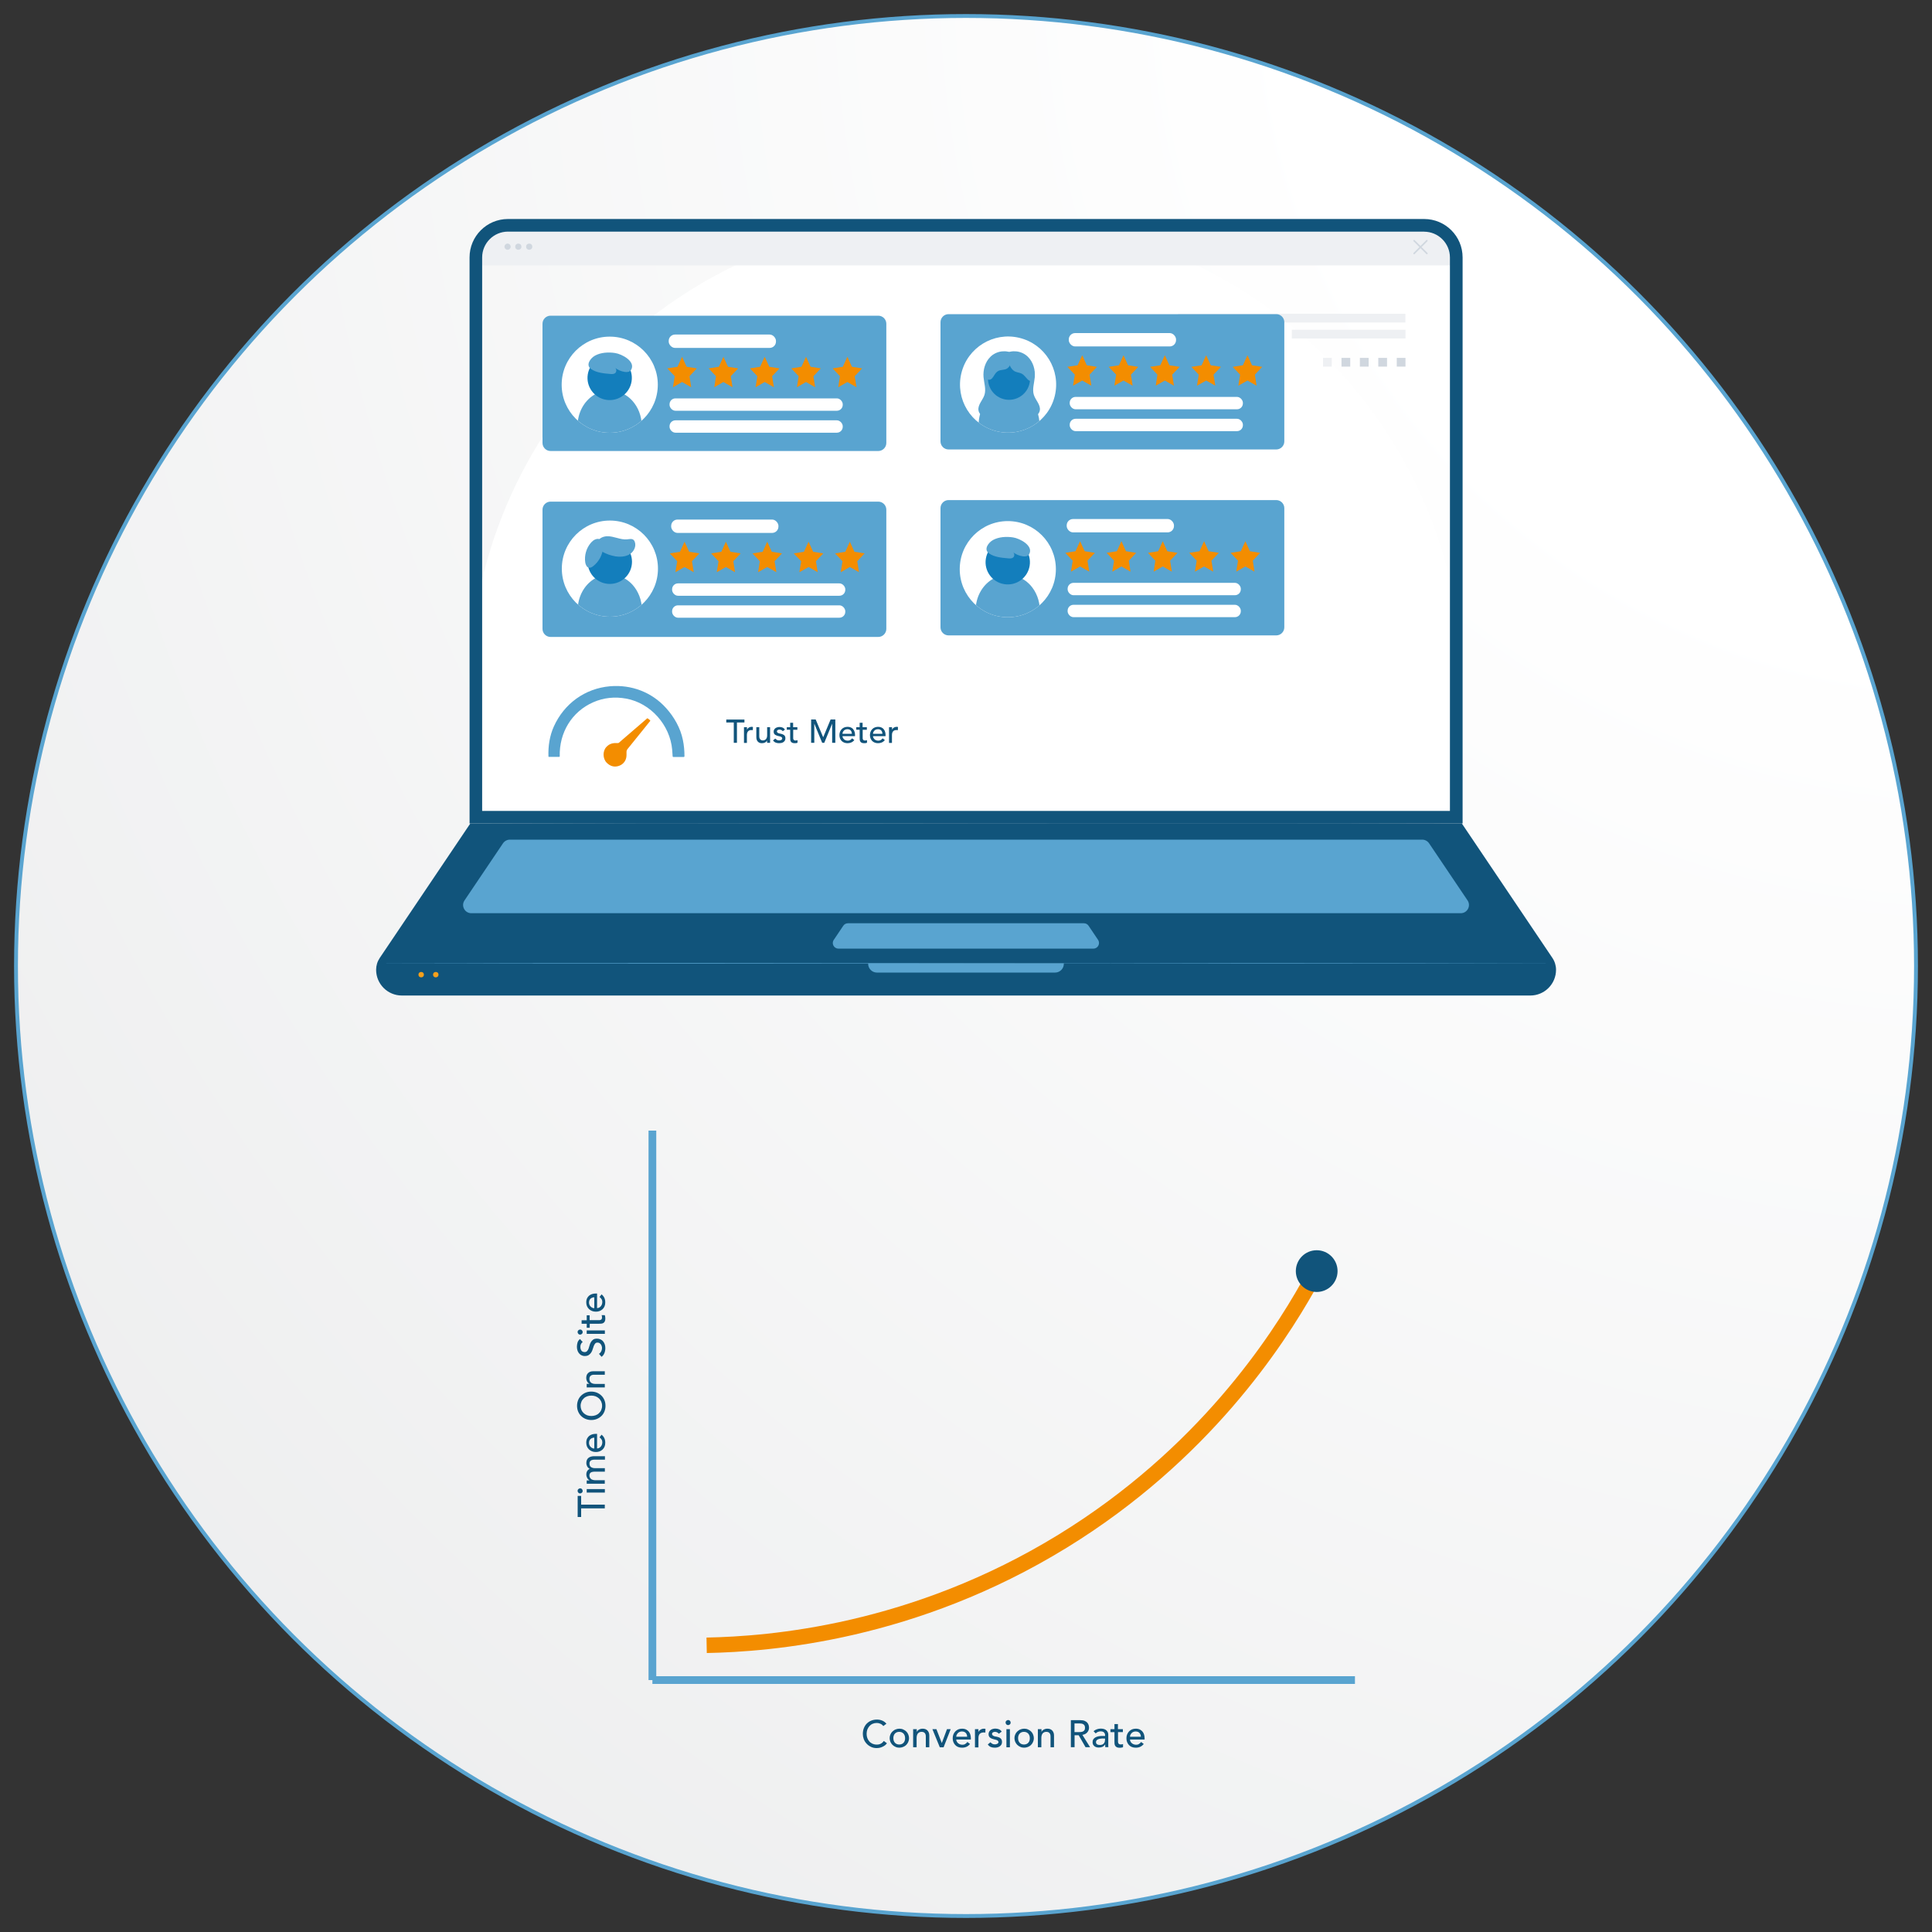 <?xml version="1.0" encoding="UTF-8"?> <svg xmlns="http://www.w3.org/2000/svg" xmlns:xlink="http://www.w3.org/1999/xlink" id="Layer_1" data-name="Layer 1" viewBox="0 0 250 250"><rect x="0" y="0" width="250" height="250" fill="#333333" stroke="none"/><defs><style> .cls-1 { fill: #11547b; } .cls-2 { clip-path: url(#clippath-4); } .cls-3 { fill: #d0d7df; } .cls-4 { fill: url(#radial-gradient); } .cls-4, .cls-5, .cls-6, .cls-7 { stroke-miterlimit: 10; } .cls-4, .cls-5, .cls-7 { stroke: #59a4d0; } .cls-4, .cls-7 { stroke-width: .5px; } .cls-8 { fill: #59a4d0; } .cls-9 { fill: #fff; } .cls-10 { fill: #59a4d0; } .cls-5, .cls-11, .cls-6, .cls-7 { fill: none; } .cls-12 { fill: #137ebc; } .cls-13 { clip-path: url(#clippath-1); } .cls-14 { fill: #f38d00; } .cls-15 { clip-path: url(#clippath-3); } .cls-6 { stroke: #f38d00; stroke-width: 2px; } .cls-16 { clip-path: url(#clippath-2); } .cls-17 { fill: #f7a01b; } .cls-18 { clip-path: url(#clippath); } .cls-19 { fill: #eef0f3; } .cls-20 { fill: #f38d00; } </style><clipPath id="clippath"><circle class="cls-7" cx="125" cy="125" r="122.93"></circle></clipPath><radialGradient id="radial-gradient" cx="256.13" cy="-3.53" fx="256.13" fy="-3.53" r="413.81" gradientUnits="userSpaceOnUse"><stop offset=".21" stop-color="#fff"></stop><stop offset="1" stop-color="#e6e7e8"></stop></radialGradient><clipPath id="clippath-1"><circle class="cls-11" cx="130.44" cy="49.76" r="6.22" transform="translate(51.81 165.12) rotate(-76.6)"></circle></clipPath><clipPath id="clippath-2"><circle class="cls-11" cx="78.9" cy="49.78" r="6.22"></circle></clipPath><clipPath id="clippath-3"><circle class="cls-11" cx="130.41" cy="73.65" r="6.22"></circle></clipPath><clipPath id="clippath-4"><circle class="cls-11" cx="78.92" cy="73.58" r="6.22"></circle></clipPath></defs><g><g class="cls-18"><rect class="cls-4" x="-5.12" y="-3.55" width="258.97" height="257.1"></rect></g><circle class="cls-7" cx="125" cy="125" r="122.93"></circle></g><g><path class="cls-9" d="M121.47,28.34h7.07c33.51,0,60.72,27.21,60.72,60.72v17.51H60.75v-17.51c0-33.51,27.21-60.72,60.72-60.72Z"></path><path class="cls-19" d="M67.06,28.34h115.87c3.15,0,5.71,2.56,5.71,5.71v.29H61.36v-.29c0-3.15,2.56-5.71,5.71-5.71Z"></path><g><rect class="cls-19" x="152.45" y="40.6" width="29.41" height="1.13"></rect><rect class="cls-19" x="167.16" y="42.67" width="14.71" height="1.13"></rect><rect class="cls-3" x="180.74" y="46.31" width="1.13" height="1.13"></rect><rect class="cls-3" x="178.35" y="46.31" width="1.13" height="1.13"></rect><rect class="cls-3" x="175.97" y="46.31" width="1.13" height="1.13"></rect><rect class="cls-3" x="173.59" y="46.31" width="1.13" height="1.13"></rect><rect class="cls-19" x="171.2" y="46.31" width="1.13" height="1.13"></rect></g><g><g><path class="cls-3" d="M66.08,31.92c0,.22-.18.4-.4.4s-.4-.18-.4-.4.18-.4.4-.4.4.18.4.4Z"></path><circle class="cls-3" cx="67.07" cy="31.92" r=".4"></circle><circle class="cls-3" cx="68.48" cy="31.92" r=".4"></circle></g><path class="cls-3" d="M183.95,31.97l.76-.76s.04-.1,0-.14c-.04-.04-.1-.04-.14,0l-.76.76-.76-.76s-.1-.04-.14,0c-.04.04-.04.1,0,.14l.76.76-.76.76s-.04.1,0,.14c.02.02.05.03.07.03s.05,0,.07-.03l.76-.76.76.76s.05.03.07.03.05,0,.07-.03c.04-.04.04-.1,0-.14l-.76-.76Z"></path></g><path class="cls-1" d="M184.28,29.98c1.84,0,3.34,1.5,3.34,3.34v71.61H62.39V33.31c0-1.84,1.5-3.34,3.34-3.34h118.55M184.28,28.34h-118.55c-2.75,0-4.97,2.23-4.97,4.97v73.25h128.5V33.31c0-2.75-2.23-4.97-4.97-4.97h0Z"></path><path class="cls-1" d="M189.15,106.57H60.85l-11.72,17.4c-.3.45-.46.98-.46,1.52h0c0,1.84,1.49,3.33,3.33,3.33h146.02c1.84,0,3.33-1.49,3.33-3.33h0c0-.54-.16-1.07-.46-1.52l-11.72-17.4Z"></path><polygon class="cls-1" points="60.85 106.56 76.89 106.54 84.9 106.53 92.92 106.54 108.96 106.55 125 106.54 157.08 106.53 173.11 106.54 189.15 106.56 189.15 106.57 173.11 106.6 157.08 106.61 125 106.59 108.96 106.58 92.92 106.6 84.9 106.6 76.89 106.59 60.85 106.57 60.85 106.56"></polygon><polygon class="cls-10" points="200.01 124.66 181.26 124.68 162.5 124.69 143.75 124.67 125 124.68 87.5 124.7 68.74 124.69 49.99 124.66 49.99 124.65 68.74 124.63 87.5 124.62 125 124.63 143.75 124.64 162.5 124.62 181.26 124.63 200.01 124.65 200.01 124.66"></polygon><path class="cls-8" d="M189.01,118.17H60.99c-.85,0-1.36-.95-.88-1.66l4.98-7.39c.2-.29.53-.47.88-.47h118.07c.35,0,.68.18.88.47l4.98,7.39c.48.71-.03,1.66-.88,1.66Z"></path><path class="cls-8" d="M112.34,124.66h25.32v.06c0,.62-.51,1.13-1.13,1.13h-23.06c-.62,0-1.13-.51-1.13-1.13v-.06h0Z"></path><path class="cls-8" d="M141.5,122.75h-33.01c-.58,0-.93-.65-.6-1.13l1.23-1.83c.13-.2.36-.32.6-.32h30.54c.24,0,.47.12.6.32l1.23,1.83c.32.48-.02,1.13-.6,1.13Z"></path><circle class="cls-1" cx="52.61" cy="126.12" r=".35"></circle><circle class="cls-17" cx="54.5" cy="126.12" r=".35"></circle><circle class="cls-17" cx="56.39" cy="126.12" r=".35"></circle><g><path class="cls-8" d="M122.74,58.16h0c-.57,0-1.04-.47-1.04-1.04v-15.43c0-.57.47-1.04,1.04-1.04h42.41c.57,0,1.04.47,1.04,1.04v15.43c0,.57-.47,1.04-1.04,1.04h-35.63"></path><g><polygon class="cls-20" points="140.04 45.97 140.63 47.27 141.95 47.47 140.99 48.48 141.22 49.91 140.04 49.24 138.85 49.91 139.08 48.48 138.12 47.47 139.44 47.27 140.04 45.97"></polygon><polygon class="cls-20" points="145.38 45.97 145.97 47.27 147.29 47.47 146.34 48.48 146.56 49.91 145.38 49.24 144.2 49.91 144.43 48.48 143.47 47.47 144.79 47.27 145.38 45.97"></polygon><polygon class="cls-20" points="150.73 45.97 151.32 47.27 152.64 47.47 151.68 48.48 151.91 49.91 150.73 49.24 149.55 49.91 149.77 48.48 148.82 47.47 150.14 47.27 150.73 45.97"></polygon><polygon class="cls-20" points="156.08 45.97 156.67 47.27 157.99 47.47 157.03 48.48 157.26 49.91 156.08 49.24 154.89 49.91 155.12 48.48 154.16 47.47 155.49 47.27 156.08 45.97"></polygon><polygon class="cls-20" points="161.42 45.97 162.01 47.27 163.33 47.47 162.38 48.48 162.6 49.91 161.42 49.24 160.24 49.91 160.47 48.48 159.51 47.47 160.83 47.27 161.42 45.97"></polygon><rect class="cls-9" x="138.3" y="43.1" width="13.88" height="1.73" rx=".82" ry=".82"></rect><rect class="cls-9" x="138.42" y="51.36" width="22.41" height="1.6" rx=".76" ry=".76"></rect><rect class="cls-9" x="138.42" y="54.19" width="22.41" height="1.6" rx=".76" ry=".76"></rect></g><g class="cls-13"><circle class="cls-9" cx="130.44" cy="49.76" r="6.22" transform="translate(51.81 165.12) rotate(-76.6)"></circle><g><path class="cls-8" d="M128.14,46.19c-.67.67-.95,1.67-.87,2.62.07.77.35,1.56.12,2.29-.22.68-.87,1.26-.78,1.97.06.49.53.9,1.03.89.24,0,.5-.1.72,0,.17.07.29.22.43.32.42.31,1.01.21,1.49.02.17-.07.35-.15.47-.29.21-.23.22-.57.23-.88.05-2.24.1-4.48.15-6.73,0-.16,0-.31-.05-.46-.18-.47-1.01-.52-1.43-.47-.57.06-1.12.32-1.52.73Z"></path><path class="cls-8" d="M133.03,46.19c.67.67.95,1.67.87,2.62-.07.77-.35,1.56-.12,2.29.22.68.87,1.26.78,1.97-.06.49-.53.9-1.03.89-.24,0-.5-.1-.72,0-.17.07-.29.22-.43.32-.42.31-1.01.21-1.49.02-.17-.07-.35-.15-.47-.29-.21-.23-.22-.57-.23-.88-.05-2.24-.1-4.48-.15-6.73,0-.16,0-.31.05-.46.18-.47,1.01-.52,1.43-.47.57.06,1.12.32,1.52.73Z"></path><g><path class="cls-8" d="M134.5,54.9v2.21c0,.19-.01.38-.03.56h-7.8c-.02-.18-.03-.37-.03-.56v-2.21c0-1.6.79-2.99,1.96-3.75.58-.38,1.26-.59,1.98-.59s1.39.21,1.96.59c.3.19.57.42.81.69.71.79,1.16,1.88,1.16,3.07Z"></path><circle class="cls-12" cx="130.57" cy="49.02" r="2.72" transform="translate(-8.81 54.01) rotate(-22.63)"></circle></g><path class="cls-8" d="M131.39,48.09c.26.11.55.13.8.25.31.16.52.47.76.72.12.13.28.25.46.24.28-.02.42-.36.44-.65.04-.59-.13-1.2-.48-1.68s-.87-.83-1.45-.97c-.27-.07-.57-.09-.83.01-.97.37-.43,1.78.3,2.08Z"></path><path class="cls-8" d="M130.78,47.02c-.08.3-.26.57-.54.71-.33.16-.73.1-1.06.27-.24.12-.4.35-.54.58-.16.27-.38.6-.69.56-.18-.02-.33-.17-.4-.34-.06-.17-.06-.36-.03-.55.12-.93.71-1.78,1.53-2.23.29-.16.6-.27.93-.26.77.02.97.59.8,1.26Z"></path></g></g></g><g><path class="cls-8" d="M113.65,58.36h0c.57,0,1.04-.47,1.04-1.04v-15.43c0-.57-.47-1.04-1.04-1.04h-42.41c-.57,0-1.04.47-1.04,1.04v15.43c0,.57.47,1.04,1.04,1.04h35.63"></path><g><polygon class="cls-20" points="88.26 46.17 88.85 47.46 90.17 47.67 89.22 48.68 89.44 50.11 88.26 49.43 87.08 50.11 87.31 48.68 86.35 47.67 87.67 47.46 88.26 46.17"></polygon><polygon class="cls-20" points="93.61 46.17 94.2 47.46 95.52 47.67 94.56 48.68 94.79 50.11 93.61 49.43 92.43 50.11 92.65 48.68 91.7 47.67 93.02 47.46 93.61 46.17"></polygon><polygon class="cls-20" points="98.95 46.17 99.55 47.46 100.87 47.67 99.91 48.68 100.14 50.11 98.95 49.43 97.77 50.11 98 48.68 97.04 47.67 98.36 47.46 98.95 46.17"></polygon><polygon class="cls-20" points="104.3 46.17 104.89 47.46 106.21 47.67 105.26 48.68 105.48 50.11 104.3 49.43 103.12 50.11 103.35 48.68 102.39 47.67 103.71 47.46 104.3 46.17"></polygon><polygon class="cls-20" points="109.65 46.17 110.24 47.46 111.56 47.67 110.6 48.68 110.83 50.11 109.65 49.43 108.47 50.11 108.69 48.68 107.74 47.67 109.06 47.46 109.65 46.17"></polygon><rect class="cls-9" x="86.53" y="43.29" width="13.88" height="1.73" rx=".82" ry=".82"></rect><rect class="cls-9" x="86.64" y="51.55" width="22.41" height="1.6" rx=".76" ry=".76"></rect><rect class="cls-9" x="86.64" y="54.39" width="22.41" height="1.6" rx=".76" ry=".76"></rect></g><g class="cls-16"><circle class="cls-9" cx="78.9" cy="49.78" r="6.22"></circle><g><path class="cls-8" d="M83.04,55.09v2.33c0,.2-.01.4-.04.59h-8.22c-.02-.19-.04-.39-.04-.59v-2.33c0-1.68.83-3.16,2.06-3.95.61-.4,1.33-.63,2.09-.63s1.46.23,2.07.62c.32.2.6.44.86.72.75.83,1.22,1.98,1.22,3.24Z"></path><circle class="cls-12" cx="78.89" cy="48.89" r="2.87" transform="translate(18.03 118.97) rotate(-80.81)"></circle><path class="cls-8" d="M78.96,48.39c.22.02.46.03.63-.1.24-.18.2-.61-.06-.74.38.31.85.51,1.33.58.29.04.64,0,.79-.24.68-1.12-1.21-2.09-2.06-2.21-.84-.13-1.84-.08-2.6.34-.59.33-1.24,1.21-.52,1.72.7.5,1.67.58,2.49.65Z"></path></g></g></g><g><path class="cls-8" d="M165.15,82.22h0c.57,0,1.04-.47,1.04-1.04v-15.43c0-.57-.47-1.04-1.04-1.04h-42.41c-.57,0-1.04.47-1.04,1.04v15.43c0,.57.47,1.04,1.04,1.04h35.63"></path><g><polygon class="cls-20" points="139.76 70.03 140.36 71.33 141.68 71.54 140.72 72.55 140.95 73.97 139.76 73.3 138.58 73.97 138.81 72.55 137.85 71.54 139.17 71.33 139.76 70.03"></polygon><polygon class="cls-20" points="145.11 70.03 145.7 71.33 147.02 71.54 146.07 72.55 146.29 73.97 145.11 73.3 143.93 73.97 144.16 72.55 143.2 71.54 144.52 71.33 145.11 70.03"></polygon><polygon class="cls-20" points="150.46 70.03 151.05 71.33 152.37 71.54 151.41 72.55 151.64 73.97 150.46 73.3 149.28 73.97 149.5 72.55 148.55 71.54 149.87 71.33 150.46 70.03"></polygon><polygon class="cls-20" points="155.81 70.03 156.4 71.33 157.72 71.54 156.76 72.55 156.99 73.97 155.81 73.3 154.62 73.97 154.85 72.55 153.89 71.54 155.21 71.33 155.81 70.03"></polygon><polygon class="cls-20" points="161.15 70.03 161.74 71.33 163.06 71.54 162.11 72.55 162.33 73.97 161.15 73.3 159.97 73.97 160.2 72.55 159.24 71.54 160.56 71.33 161.15 70.03"></polygon><rect class="cls-9" x="138.03" y="67.16" width="13.88" height="1.73" rx=".82" ry=".82"></rect><rect class="cls-9" x="138.15" y="75.42" width="22.41" height="1.6" rx=".76" ry=".76"></rect><rect class="cls-9" x="138.15" y="78.26" width="22.41" height="1.6" rx=".76" ry=".76"></rect></g><g class="cls-15"><circle class="cls-9" cx="130.41" cy="73.65" r="6.22"></circle><g><path class="cls-8" d="M134.55,78.96v2.33c0,.2-.01.4-.04.59h-8.22c-.02-.19-.04-.39-.04-.59v-2.33c0-1.68.83-3.16,2.06-3.95.61-.4,1.33-.63,2.09-.63s1.46.23,2.07.62c.32.2.6.44.86.72.75.83,1.22,1.98,1.22,3.24Z"></path><circle class="cls-12" cx="130.4" cy="72.76" r="2.87" transform="translate(37.75 189.86) rotate(-80.81)"></circle><path class="cls-8" d="M130.46,72.25c.22.02.46.03.63-.1.24-.18.2-.61-.06-.74.38.31.85.51,1.33.58.29.04.64,0,.79-.24.68-1.12-1.21-2.09-2.06-2.21-.84-.13-1.84-.08-2.6.34-.59.33-1.24,1.21-.52,1.72.7.5,1.67.58,2.49.65Z"></path></g></g></g><g><path class="cls-8" d="M113.65,82.42h0c.57,0,1.04-.47,1.04-1.04v-15.43c0-.57-.47-1.04-1.04-1.04h-42.41c-.57,0-1.04.47-1.04,1.04v15.43c0,.57.47,1.04,1.04,1.04h35.63"></path><g class="cls-2"><circle class="cls-9" cx="78.92" cy="73.58" r="6.22"></circle><g><path class="cls-8" d="M83.06,78.9v2.33c0,.2-.01.4-.04.59h-8.22c-.02-.19-.04-.39-.04-.59v-2.33c0-1.68.83-3.16,2.06-3.95.61-.4,1.33-.63,2.09-.63s1.46.23,2.07.62c.32.2.6.44.86.72.75.83,1.22,1.98,1.22,3.24Z"></path><circle class="cls-12" cx="78.91" cy="72.69" r="2.87"></circle><path class="cls-8" d="M79.58,71.99c.63.09,1.32.07,1.87-.25.55-.32.92-1.03.69-1.63-.03-.09-.08-.18-.15-.24-.21-.19-.54-.11-.82-.08-.44.05-.89-.06-1.32-.18-.43-.11-.87-.24-1.31-.22-.44.02-.91.2-1.15.57-.75,1.17,1.4,1.91,2.2,2.02Z"></path><path class="cls-8" d="M78.05,70.78c-.05.96-.53,1.88-1.28,2.47-.16.13-.36.25-.56.21-.29-.05-.43-.39-.48-.69-.13-.88.13-1.82.71-2.51.19-.22.42-.43.71-.5.66-.17.94.46.91,1.02Z"></path></g></g><g><polygon class="cls-20" points="88.58 70.1 89.18 71.4 90.5 71.61 89.54 72.62 89.77 74.04 88.58 73.37 87.4 74.04 87.63 72.62 86.67 71.61 87.99 71.4 88.58 70.1"></polygon><polygon class="cls-20" points="93.93 70.1 94.52 71.4 95.84 71.61 94.89 72.62 95.11 74.04 93.93 73.37 92.75 74.04 92.98 72.62 92.02 71.61 93.34 71.4 93.93 70.1"></polygon><polygon class="cls-20" points="99.28 70.1 99.87 71.4 101.19 71.61 100.23 72.62 100.46 74.04 99.28 73.37 98.1 74.04 98.32 72.62 97.37 71.61 98.69 71.4 99.28 70.1"></polygon><polygon class="cls-20" points="104.63 70.1 105.22 71.4 106.54 71.61 105.58 72.62 105.81 74.04 104.63 73.37 103.44 74.04 103.67 72.62 102.71 71.61 104.03 71.4 104.63 70.1"></polygon><polygon class="cls-20" points="109.97 70.1 110.56 71.4 111.88 71.61 110.93 72.62 111.15 74.04 109.97 73.37 108.79 74.04 109.02 72.62 108.06 71.61 109.38 71.4 109.97 70.1"></polygon><rect class="cls-9" x="86.85" y="67.23" width="13.88" height="1.73" rx=".82" ry=".82"></rect><rect class="cls-9" x="86.97" y="75.49" width="22.41" height="1.6" rx=".76" ry=".76"></rect><rect class="cls-9" x="86.97" y="78.33" width="22.41" height="1.6" rx=".76" ry=".76"></rect></g></g><g><path class="cls-8" d="M88.52,97.95h-1.41s-.07-.03-.07-.07c-.03-.45-.05-.74-.06-.87-.28-3.19-2.78-6.03-5.95-6.61-1.49-.27-2.9-.12-4.24.46-2.83,1.23-4.44,3.98-4.36,7.01,0,.04-.03.07-.07.07h-1.35s-.04-.02-.04-.04c-.05-1.35.15-2.68.7-3.9,1.34-2.96,4.03-4.92,7.28-5.2,2.75-.23,5.39.76,7.24,2.82,1.03,1.14,1.86,2.58,2.17,4.11.15.71.21,1.42.21,2.14,0,.04-.03.06-.07.06h0Z"></path><path class="cls-14" d="M84.12,93.31l-2.92,3.62c-.08.1-.13.23-.13.36,0,.1,0,.25,0,.43,0,.63-.37,1.17-.97,1.38-.59.2-1.12.07-1.59-.4-.52-.52-.55-1.5-.05-2.04.42-.46.89-.54,1.51-.51.04,0,.08-.01.11-.04l3.67-3.16s.03-.01.04,0c.14.08.25.17.34.27.02.03.02.07,0,.09h0Z"></path></g><g><path class="cls-1" d="M94.95,93.49h-.97v-.38h2.35v.38h-.97v2.63h-.41v-2.63Z"></path><path class="cls-1" d="M96.28,94.1h.38v.31h0c.03-.05.06-.1.1-.15.04-.04.09-.08.14-.11.05-.03.11-.06.17-.07.06-.02.12-.03.19-.03s.12,0,.17.03l-.02.41s-.06-.02-.09-.02c-.03,0-.06,0-.09,0-.19,0-.33.05-.43.16-.1.11-.15.27-.15.49v1.01h-.38v-2.02Z"></path><path class="cls-1" d="M99.64,96.12h-.38v-.31h0c-.05.11-.13.2-.25.26-.12.07-.26.1-.41.1-.1,0-.19-.01-.28-.04-.09-.03-.17-.08-.23-.14-.07-.06-.12-.14-.16-.24-.04-.1-.06-.21-.06-.35v-1.3h.38v1.19c0,.09.01.17.04.24.03.07.06.12.1.16s.09.07.15.09c.06.02.11.03.17.03.08,0,.15-.01.22-.04.07-.03.13-.07.18-.12s.09-.13.12-.21c.03-.09.04-.19.04-.3v-1.04h.38v2.02Z"></path><path class="cls-1" d="M101.29,94.61c-.05-.06-.1-.1-.17-.14-.07-.04-.15-.06-.25-.06-.09,0-.17.02-.24.06s-.1.09-.1.17c0,.06.02.11.06.14.04.04.08.07.14.09.05.02.11.04.17.05.06.01.11.02.15.03.08.02.16.04.23.07s.13.07.19.11c.05.05.09.1.12.17.03.07.04.14.04.24,0,.11-.02.21-.07.29-.05.08-.11.15-.19.2-.08.05-.16.09-.26.11-.1.02-.2.03-.3.03-.17,0-.31-.03-.44-.08-.13-.05-.24-.14-.34-.28l.29-.24c.06.06.13.12.21.17.08.05.17.07.28.07.05,0,.1,0,.15-.01s.09-.03.13-.05c.04-.02.07-.05.09-.08.02-.03.04-.07.04-.11,0-.06-.02-.1-.05-.14-.04-.04-.08-.07-.13-.09-.05-.02-.1-.04-.16-.05-.06-.01-.1-.02-.15-.03-.08-.02-.16-.04-.23-.07s-.14-.06-.2-.1c-.06-.04-.1-.1-.14-.16-.03-.07-.05-.15-.05-.24,0-.11.02-.2.07-.27.04-.08.1-.14.17-.19.07-.05.15-.09.25-.11.09-.03.19-.04.28-.04.14,0,.27.03.39.08.12.05.22.14.3.26l-.3.23Z"></path><path class="cls-1" d="M103.19,94.43h-.55v.92c0,.06,0,.11,0,.17,0,.06.01.11.03.15.02.04.05.08.09.11.04.03.09.04.17.04.05,0,.09,0,.14-.01.05,0,.09-.02.13-.05v.35s-.1.04-.18.05-.13.01-.17.01c-.15,0-.26-.02-.34-.06-.08-.04-.14-.09-.18-.16-.04-.07-.06-.14-.07-.22,0-.08-.01-.16-.01-.25v-1.05h-.44v-.33h.44v-.57h.38v.57h.55v.33Z"></path><path class="cls-1" d="M104.94,93.1h.61l.96,2.28h.02l.95-2.28h.61v3.02h-.41v-2.48h0l-1.02,2.48h-.27l-1.02-2.48h0v2.48h-.41v-3.02Z"></path><path class="cls-1" d="M109.02,95.25c0,.09.02.17.06.24.04.07.09.13.15.19.06.05.13.09.22.12.08.03.17.04.26.04.12,0,.22-.03.31-.08.09-.06.17-.13.24-.22l.29.22c-.21.28-.51.41-.89.41-.16,0-.3-.03-.43-.08-.13-.05-.24-.13-.33-.22-.09-.1-.16-.21-.21-.34-.05-.13-.07-.27-.07-.42s.03-.29.08-.42c.05-.13.12-.24.22-.34.09-.1.2-.17.33-.22.13-.05.27-.08.42-.08.18,0,.33.03.45.09.12.06.23.14.3.25.08.1.14.21.17.34.04.13.05.25.05.39v.14h-1.62ZM110.23,94.94c0-.09-.02-.16-.04-.23-.02-.07-.06-.13-.11-.19-.05-.05-.11-.09-.18-.12-.07-.03-.16-.04-.25-.04s-.18.02-.26.05-.14.08-.2.14c-.05.06-.1.12-.13.19-.03.07-.04.14-.04.21h1.21Z"></path><path class="cls-1" d="M112.18,94.43h-.55v.92c0,.06,0,.11,0,.17,0,.06.01.11.03.15.02.04.05.08.09.11.04.03.09.04.17.04.05,0,.09,0,.14-.01.05,0,.09-.02.13-.05v.35s-.1.04-.18.05-.13.01-.17.01c-.15,0-.26-.02-.34-.06-.08-.04-.14-.09-.18-.16-.04-.07-.06-.14-.07-.22,0-.08-.01-.16-.01-.25v-1.05h-.44v-.33h.44v-.57h.38v.57h.55v.33Z"></path><path class="cls-1" d="M112.97,95.25c0,.09.02.17.06.24.04.07.09.13.15.19.06.05.13.09.22.12.08.03.17.04.26.04.12,0,.22-.03.31-.08.09-.06.17-.13.24-.22l.29.22c-.21.28-.51.41-.89.41-.16,0-.3-.03-.43-.08-.13-.05-.24-.13-.33-.22-.09-.1-.16-.21-.21-.34-.05-.13-.07-.27-.07-.42s.03-.29.08-.42c.05-.13.12-.24.22-.34.09-.1.2-.17.33-.22.13-.05.27-.08.42-.08.18,0,.33.03.45.09.12.06.23.14.3.25.08.1.14.21.17.34.04.13.05.25.05.39v.14h-1.62ZM114.18,94.94c0-.09-.02-.16-.04-.23-.02-.07-.06-.13-.11-.19-.05-.05-.11-.09-.18-.12-.07-.03-.16-.04-.25-.04s-.18.02-.26.05-.14.08-.2.14c-.05.06-.1.12-.13.19-.03.07-.04.14-.04.21h1.21Z"></path><path class="cls-1" d="M115.05,94.1h.38v.31h0c.03-.05.06-.1.1-.15.04-.04.09-.08.14-.11.05-.03.11-.06.17-.07.06-.02.12-.03.19-.03s.12,0,.17.03l-.02.41s-.06-.02-.09-.02c-.03,0-.06,0-.09,0-.19,0-.33.05-.43.16-.1.11-.15.27-.15.49v1.01h-.38v-2.02Z"></path></g></g><g><g><path class="cls-1" d="M114.3,223.35c-.1-.13-.22-.23-.38-.3-.15-.07-.31-.1-.47-.1-.2,0-.38.04-.54.11s-.3.18-.41.3c-.11.13-.2.28-.27.45-.06.17-.09.36-.09.56,0,.19.03.36.09.53.06.17.15.31.26.44s.25.22.41.3c.16.07.34.11.55.11s.38-.04.53-.12c.15-.08.28-.2.39-.35l.4.3s-.07.09-.14.16c-.07.07-.15.14-.26.2s-.24.13-.39.18-.33.08-.53.08c-.28,0-.53-.05-.75-.16-.22-.11-.41-.24-.57-.42-.16-.17-.28-.37-.36-.58-.08-.22-.12-.44-.12-.66,0-.27.04-.52.13-.75s.21-.43.37-.59.35-.3.58-.39c.22-.09.47-.14.74-.14.23,0,.46.04.68.13.22.09.41.23.55.41l-.4.3Z"></path><path class="cls-1" d="M115.12,224.92c0-.17.03-.33.1-.48.06-.15.15-.28.27-.39s.24-.2.4-.26c.15-.06.32-.1.49-.1s.34.03.49.1c.15.06.28.15.4.26.11.11.2.24.26.39s.1.31.1.48-.03.33-.1.48c-.06.15-.15.28-.26.39-.11.11-.24.2-.4.26-.15.06-.32.1-.49.1s-.34-.03-.49-.1c-.15-.06-.28-.15-.4-.26-.11-.11-.2-.24-.27-.39-.06-.15-.1-.31-.1-.48ZM115.6,224.92c0,.12.02.23.05.33.04.1.09.19.15.26.07.07.15.13.24.17.1.04.2.06.32.06s.23-.02.32-.06c.1-.04.18-.1.24-.17.07-.07.12-.16.15-.26.04-.1.05-.21.05-.33s-.02-.23-.05-.33c-.04-.1-.09-.19-.15-.26-.07-.07-.15-.13-.24-.17-.1-.04-.2-.06-.32-.06s-.23.02-.32.06c-.1.04-.18.1-.24.17-.07.07-.12.16-.15.26-.04.1-.05.21-.05.33Z"></path><path class="cls-1" d="M118.18,223.75h.45v.36h0c.06-.13.15-.23.29-.3.14-.08.3-.12.48-.12.11,0,.22.02.32.05.1.03.19.09.27.16.08.07.14.17.19.28.05.11.07.25.07.4v1.51h-.45v-1.39c0-.11-.01-.2-.04-.28-.03-.08-.07-.14-.12-.19-.05-.05-.11-.08-.17-.1-.06-.02-.13-.03-.2-.03-.09,0-.18.01-.26.04-.08.03-.15.08-.21.14-.06.06-.11.15-.14.25-.03.1-.05.22-.05.35v1.21h-.45v-2.35Z"></path><path class="cls-1" d="M120.65,223.75h.52l.7,1.8.67-1.8h.48l-.92,2.35h-.49l-.96-2.35Z"></path><path class="cls-1" d="M123.74,225.08c0,.1.02.2.07.28.04.08.1.16.18.22.07.06.16.11.25.14.1.03.19.05.3.05.14,0,.26-.03.36-.1.1-.06.2-.15.28-.26l.34.26c-.25.32-.59.48-1.04.48-.19,0-.35-.03-.5-.09-.15-.06-.28-.15-.38-.26-.1-.11-.18-.24-.24-.39s-.08-.31-.08-.49.03-.34.09-.49c.06-.15.15-.28.25-.39.11-.11.24-.2.38-.26.15-.06.31-.09.49-.09.21,0,.38.04.53.11.14.07.26.17.35.28.09.12.16.25.2.4.04.15.06.3.06.45v.16h-1.88ZM125.15,224.73c0-.1-.02-.19-.05-.27-.03-.08-.07-.15-.13-.22-.06-.06-.13-.11-.21-.14-.08-.03-.18-.05-.29-.05s-.21.02-.3.06c-.09.04-.17.09-.23.16-.06.07-.11.14-.15.22-.03.08-.05.16-.05.24h1.41Z"></path><path class="cls-1" d="M126.16,223.75h.45v.36h0c.03-.06.07-.12.12-.17.05-.05.1-.09.17-.13.06-.04.13-.07.2-.09.07-.02.15-.03.22-.03s.14,0,.2.03l-.02.48s-.07-.02-.11-.02c-.04,0-.07,0-.11,0-.22,0-.38.06-.5.18-.12.12-.17.31-.17.57v1.18h-.45v-2.35Z"></path><path class="cls-1" d="M129.24,224.34c-.05-.07-.12-.12-.2-.17-.08-.04-.17-.07-.28-.07-.11,0-.2.02-.27.07-.08.04-.12.11-.12.2,0,.07.02.13.07.17.04.04.1.08.16.1.06.03.13.05.2.06s.13.02.18.03c.1.02.19.05.27.08s.16.08.22.13c.06.05.11.12.14.19.03.08.05.17.05.28,0,.13-.03.25-.08.34-.06.09-.13.17-.22.23s-.19.1-.3.13c-.11.03-.23.04-.34.04-.19,0-.37-.03-.51-.09-.15-.06-.28-.17-.39-.33l.34-.28c.07.07.15.14.24.19.09.06.2.08.33.08.06,0,.11,0,.17-.02s.11-.03.15-.05c.04-.02.08-.06.11-.09.03-.04.04-.08.04-.13,0-.07-.02-.12-.06-.16-.04-.04-.09-.08-.15-.1-.06-.02-.12-.04-.18-.06-.06-.01-.12-.03-.17-.04-.1-.02-.19-.05-.27-.08s-.16-.07-.23-.12c-.07-.05-.12-.11-.16-.19-.04-.08-.06-.17-.06-.28,0-.12.03-.23.08-.32.05-.09.12-.17.2-.23.08-.06.18-.1.29-.13.11-.03.22-.04.32-.04.16,0,.31.03.46.09.15.06.26.16.35.3l-.35.26Z"></path><path class="cls-1" d="M130.12,222.9c0-.09.03-.17.1-.23.06-.06.14-.1.23-.1s.17.03.23.1c.06.06.1.14.1.23s-.03.17-.1.23c-.06.06-.14.1-.23.1s-.17-.03-.23-.1-.1-.14-.1-.23ZM130.23,223.75h.45v2.35h-.45v-2.35Z"></path><path class="cls-1" d="M131.27,224.92c0-.17.03-.33.1-.48.06-.15.15-.28.27-.39s.24-.2.4-.26c.15-.06.32-.1.49-.1s.34.03.49.1c.15.06.28.15.4.26.11.11.2.24.26.39s.1.31.1.48-.03.33-.1.48c-.06.15-.15.28-.26.39-.11.11-.24.2-.4.26-.15.06-.32.1-.49.1s-.34-.03-.49-.1c-.15-.06-.28-.15-.4-.26-.11-.11-.2-.24-.27-.39-.06-.15-.1-.31-.1-.48ZM131.74,224.92c0,.12.02.23.05.33.04.1.09.19.15.26.07.07.15.13.24.17.1.04.2.06.32.06s.23-.02.32-.06c.1-.04.18-.1.24-.17.07-.07.12-.16.15-.26.04-.1.05-.21.05-.33s-.02-.23-.05-.33c-.04-.1-.09-.19-.15-.26-.07-.07-.15-.13-.24-.17-.1-.04-.2-.06-.32-.06s-.23.02-.32.06c-.1.04-.18.1-.24.17-.07.07-.12.16-.15.26-.04.1-.05.21-.05.33Z"></path><path class="cls-1" d="M134.32,223.75h.45v.36h0c.06-.13.15-.23.29-.3.14-.08.3-.12.48-.12.11,0,.22.02.32.05.1.03.19.09.27.16.08.07.14.17.19.28.05.11.07.25.07.4v1.51h-.45v-1.39c0-.11-.01-.2-.04-.28-.03-.08-.07-.14-.12-.19-.05-.05-.11-.08-.17-.1-.06-.02-.13-.03-.2-.03-.09,0-.18.01-.26.04-.08.03-.15.08-.21.14-.06.06-.11.15-.14.25-.03.1-.05.22-.05.35v1.21h-.45v-2.35Z"></path><path class="cls-1" d="M138.57,222.59h1.23c.22,0,.41.03.55.09.15.06.26.14.34.23.08.09.14.2.18.32.03.12.05.23.05.34s-.02.22-.06.32-.1.2-.17.28c-.07.08-.17.16-.27.21s-.23.09-.36.11l1,1.6h-.59l-.89-1.55h-.53v1.55h-.48v-3.51ZM139.04,224.13h.62c.09,0,.18,0,.27-.02.09-.01.17-.04.24-.08.07-.04.13-.1.17-.17.04-.07.06-.17.06-.29s-.02-.22-.06-.29c-.04-.07-.1-.13-.17-.17s-.15-.07-.24-.08c-.09-.01-.18-.02-.27-.02h-.62v1.13Z"></path><path class="cls-1" d="M141.49,224.03c.13-.12.27-.2.44-.26.17-.06.33-.09.5-.09s.32.02.44.06c.12.04.23.1.3.17.08.07.14.16.18.25.04.09.06.19.06.29v1.2c0,.08,0,.16,0,.23,0,.07,0,.14.01.2h-.4c0-.12-.01-.24-.01-.36h0c-.1.15-.22.26-.35.32-.14.06-.29.09-.47.09-.11,0-.21-.01-.31-.04-.1-.03-.19-.07-.26-.13-.07-.06-.13-.13-.18-.22-.04-.09-.06-.19-.06-.3,0-.15.03-.28.1-.38.07-.1.16-.19.28-.25.12-.06.25-.11.41-.14.16-.03.32-.04.5-.04h.33v-.1c0-.06-.01-.12-.03-.18-.02-.06-.06-.11-.1-.16-.05-.05-.1-.09-.17-.11-.07-.03-.15-.04-.25-.04-.09,0-.16,0-.23.02-.06.02-.12.04-.18.06-.05.02-.1.05-.14.09s-.08.06-.12.09l-.27-.28ZM142.75,224.96c-.11,0-.21,0-.32.02-.11.01-.21.03-.3.07-.09.03-.17.08-.22.14-.06.06-.09.14-.09.23,0,.14.05.23.14.29.09.06.21.09.37.09.12,0,.23-.02.31-.06.09-.04.16-.09.21-.16.05-.07.09-.14.11-.22.02-.08.03-.16.03-.24v-.15h-.24Z"></path><path class="cls-1" d="M145.31,224.13h-.64v1.06c0,.07,0,.13,0,.2,0,.06.02.12.04.17.02.05.05.09.1.12.04.03.11.05.2.05.05,0,.11,0,.16-.01.06,0,.11-.03.15-.05v.41c-.05.03-.12.05-.21.06s-.15.02-.2.02c-.17,0-.3-.02-.4-.07-.09-.05-.16-.11-.21-.19-.04-.08-.07-.16-.08-.26,0-.09-.01-.19-.01-.28v-1.22h-.52v-.39h.52v-.66h.45v.66h.64v.39Z"></path><path class="cls-1" d="M146.22,225.08c0,.1.02.2.07.28.04.08.1.16.18.22.07.06.16.11.25.14.1.03.19.05.3.05.14,0,.26-.03.36-.1.1-.06.2-.15.28-.26l.34.26c-.25.32-.59.48-1.04.48-.19,0-.35-.03-.5-.09-.15-.06-.28-.15-.38-.26-.1-.11-.18-.24-.24-.39s-.08-.31-.08-.49.03-.34.09-.49c.06-.15.15-.28.25-.39.11-.11.24-.2.38-.26.15-.06.31-.09.49-.09.21,0,.38.04.53.11.14.07.26.17.35.28.09.12.16.25.2.4.04.15.06.3.06.45v.16h-1.88ZM147.63,224.73c0-.1-.02-.19-.05-.27-.03-.08-.07-.15-.13-.22-.06-.06-.13-.11-.21-.14-.08-.03-.18-.05-.29-.05s-.21.02-.3.06c-.09.04-.17.09-.23.16-.06.07-.11.14-.15.22-.03.08-.05.16-.05.24h1.41Z"></path></g><g><path class="cls-1" d="M75.2,195.17v1.13h-.45v-2.73h.45v1.13h3.06v.48h-3.06Z"></path><path class="cls-1" d="M75.07,193.25c-.09,0-.17-.03-.23-.1-.06-.06-.1-.14-.1-.23s.03-.17.1-.23c.06-.06.14-.1.23-.1s.17.03.23.1c.06.06.1.14.1.23s-.03.17-.1.23c-.06.06-.14.1-.23.1ZM75.92,193.14v-.45h2.35v.45h-2.35Z"></path><path class="cls-1" d="M75.92,191.99v-.42h.37s-.07-.05-.12-.09c-.05-.04-.1-.09-.14-.16-.04-.06-.08-.14-.11-.23-.03-.09-.05-.18-.05-.29,0-.17.04-.32.11-.44.07-.12.18-.22.33-.29-.15-.08-.25-.18-.33-.32-.07-.14-.11-.28-.11-.42,0-.18.03-.33.09-.45.06-.12.14-.21.24-.27.1-.07.21-.11.33-.14s.25-.04.38-.04h1.37v.45h-1.31c-.09,0-.18,0-.26.02-.08.01-.16.04-.22.07-.06.04-.11.09-.15.15-.04.07-.06.15-.06.26,0,.21.07.37.2.46.13.09.3.14.51.14h1.28v.45h-1.23c-.11,0-.21,0-.31.02-.09.01-.17.03-.24.07-.07.03-.12.08-.16.15-.04.06-.06.15-.06.26,0,.08.02.16.05.23s.08.14.14.2c.06.06.14.1.24.13.1.03.21.05.34.05h1.22v.45h-2.35Z"></path><path class="cls-1" d="M77.25,187.43c.1,0,.2-.02.28-.07.08-.04.16-.1.22-.18.06-.07.11-.16.14-.25.03-.1.05-.19.05-.3,0-.14-.03-.26-.1-.36-.06-.1-.15-.2-.26-.28l.26-.34c.32.25.48.59.48,1.04,0,.19-.03.35-.09.5-.06.15-.15.28-.26.38-.11.1-.24.18-.39.24-.15.06-.31.08-.49.08s-.34-.03-.49-.09c-.15-.06-.28-.15-.39-.25-.11-.11-.2-.24-.26-.38-.06-.15-.09-.31-.09-.49,0-.21.04-.38.11-.53.07-.14.17-.26.28-.35.12-.09.25-.16.4-.2.15-.04.3-.06.45-.06h.16v1.88ZM76.9,186.03c-.1,0-.19.02-.27.05-.08.03-.15.07-.22.13-.06.06-.11.13-.14.21-.03.08-.05.18-.05.29s.02.21.06.3c.04.09.09.17.16.23.07.06.14.11.22.15.08.03.16.05.24.05v-1.41Z"></path><path class="cls-1" d="M78.35,181.91c0,.27-.05.51-.14.74-.09.22-.22.42-.39.58-.17.16-.36.29-.58.38-.22.09-.47.14-.73.14s-.5-.05-.73-.14c-.22-.09-.42-.22-.58-.38-.17-.16-.29-.35-.39-.58-.09-.22-.14-.47-.14-.74s.05-.51.14-.74c.09-.22.22-.42.39-.58.17-.16.36-.29.58-.38.22-.09.47-.14.73-.14s.5.05.73.14c.22.09.42.22.58.38.17.16.29.35.39.58.09.22.14.47.14.74ZM77.91,181.91c0-.2-.04-.38-.11-.54s-.17-.3-.3-.42c-.13-.12-.27-.2-.44-.27-.17-.06-.35-.09-.54-.09s-.37.03-.54.09c-.17.06-.32.15-.44.27-.13.12-.23.25-.3.42s-.11.34-.11.54.04.38.11.54.17.3.3.42c.13.12.27.2.44.27.17.06.35.09.54.09s.37-.03.54-.09c.17-.06.32-.15.44-.27.13-.12.23-.25.3-.42s.11-.34.11-.54Z"></path><path class="cls-1" d="M75.92,179.52v-.45h.36c-.13-.07-.23-.16-.3-.3-.08-.14-.12-.3-.12-.48,0-.11.02-.22.05-.32s.09-.19.16-.27c.07-.08.17-.14.28-.19.11-.05.25-.07.4-.07h1.51v.45h-1.39c-.11,0-.2.01-.28.04-.08.03-.14.07-.19.12-.05.05-.08.11-.1.17-.02.06-.03.13-.03.2,0,.09.01.18.04.26s.08.15.14.21c.06.06.15.11.25.14.1.03.22.05.35.05h1.21v.45h-2.35Z"></path><path class="cls-1" d="M77.53,175.17c.13-.09.22-.2.28-.33.06-.13.09-.27.09-.41,0-.08-.01-.16-.04-.24-.02-.08-.06-.16-.11-.23-.05-.07-.11-.12-.18-.17-.07-.04-.16-.06-.25-.06-.14,0-.24.04-.31.13-.07.09-.13.19-.18.32-.05.13-.09.27-.14.42-.04.15-.11.29-.19.42-.08.13-.19.23-.32.32-.13.09-.31.13-.54.13-.1,0-.21-.02-.33-.07-.12-.04-.22-.11-.32-.21-.1-.1-.18-.22-.24-.37-.06-.15-.1-.33-.1-.54,0-.19.03-.37.08-.55.05-.18.16-.33.32-.46l.35.39c-.09.06-.17.14-.22.25-.06.11-.08.23-.08.37s.02.24.05.33c.03.09.08.16.13.21s.11.09.18.11c.06.02.12.03.17.03.15,0,.26-.04.34-.13.08-.09.14-.19.19-.32.05-.13.09-.27.13-.42s.09-.29.17-.42.17-.23.29-.32c.12-.09.29-.13.5-.13.17,0,.32.03.46.1.14.06.25.15.34.26.09.11.16.24.21.39s.07.31.07.48c0,.22-.04.44-.12.64-.08.2-.2.36-.37.48l-.34-.39Z"></path><path class="cls-1" d="M75.07,172.7c-.09,0-.17-.03-.23-.1-.06-.06-.1-.14-.1-.23s.03-.17.1-.23c.06-.06.14-.1.23-.1s.17.03.23.1c.06.06.1.14.1.23s-.03.17-.1.23c-.06.06-.14.1-.23.1ZM75.92,172.6v-.45h2.35v.45h-2.35Z"></path><path class="cls-1" d="M76.3,170.19v.64h1.06c.07,0,.13,0,.2,0,.06,0,.12-.02.17-.04.05-.02.09-.05.12-.1.03-.04.05-.11.05-.2,0-.05,0-.11-.01-.16,0-.06-.03-.11-.05-.15h.41c.03.05.05.12.06.21.01.08.02.15.02.2,0,.17-.02.3-.07.4-.05.09-.11.16-.19.21-.08.04-.16.07-.26.08s-.19.01-.28.01h-1.22v.52h-.39v-.52h-.66v-.45h.66v-.64h.39Z"></path><path class="cls-1" d="M77.25,169.27c.1,0,.2-.02.28-.07.08-.04.16-.1.22-.18.06-.07.11-.16.14-.25.03-.1.05-.19.05-.3,0-.14-.03-.26-.1-.36-.06-.1-.15-.2-.26-.28l.26-.34c.32.25.48.59.48,1.04,0,.19-.03.35-.09.5-.06.15-.15.28-.26.38-.11.1-.24.18-.39.24-.15.06-.31.08-.49.08s-.34-.03-.49-.09c-.15-.06-.28-.15-.39-.25-.11-.11-.2-.24-.26-.38-.06-.15-.09-.31-.09-.49,0-.21.04-.38.11-.53.07-.14.17-.26.28-.35.12-.09.25-.16.4-.2.15-.04.3-.06.45-.06h.16v1.88ZM76.9,167.87c-.1,0-.19.02-.27.05-.08.03-.15.07-.22.13-.06.06-.11.13-.14.21-.03.08-.05.18-.05.29s.02.21.06.3c.04.09.09.17.16.23.07.06.14.11.22.15.08.03.16.05.24.05v-1.41Z"></path></g><line class="cls-5" x1="84.42" y1="146.3" x2="84.42" y2="217.4"></line><line class="cls-5" x1="84.42" y1="217.4" x2="175.33" y2="217.4"></line><path class="cls-6" d="M91.44,212.9c8.25-.16,26.79-1.63,46.09-13.49,18.19-11.18,27.72-25.84,31.76-33.02"></path><circle class="cls-1" cx="170.38" cy="164.48" r="2.7"></circle></g></svg> 